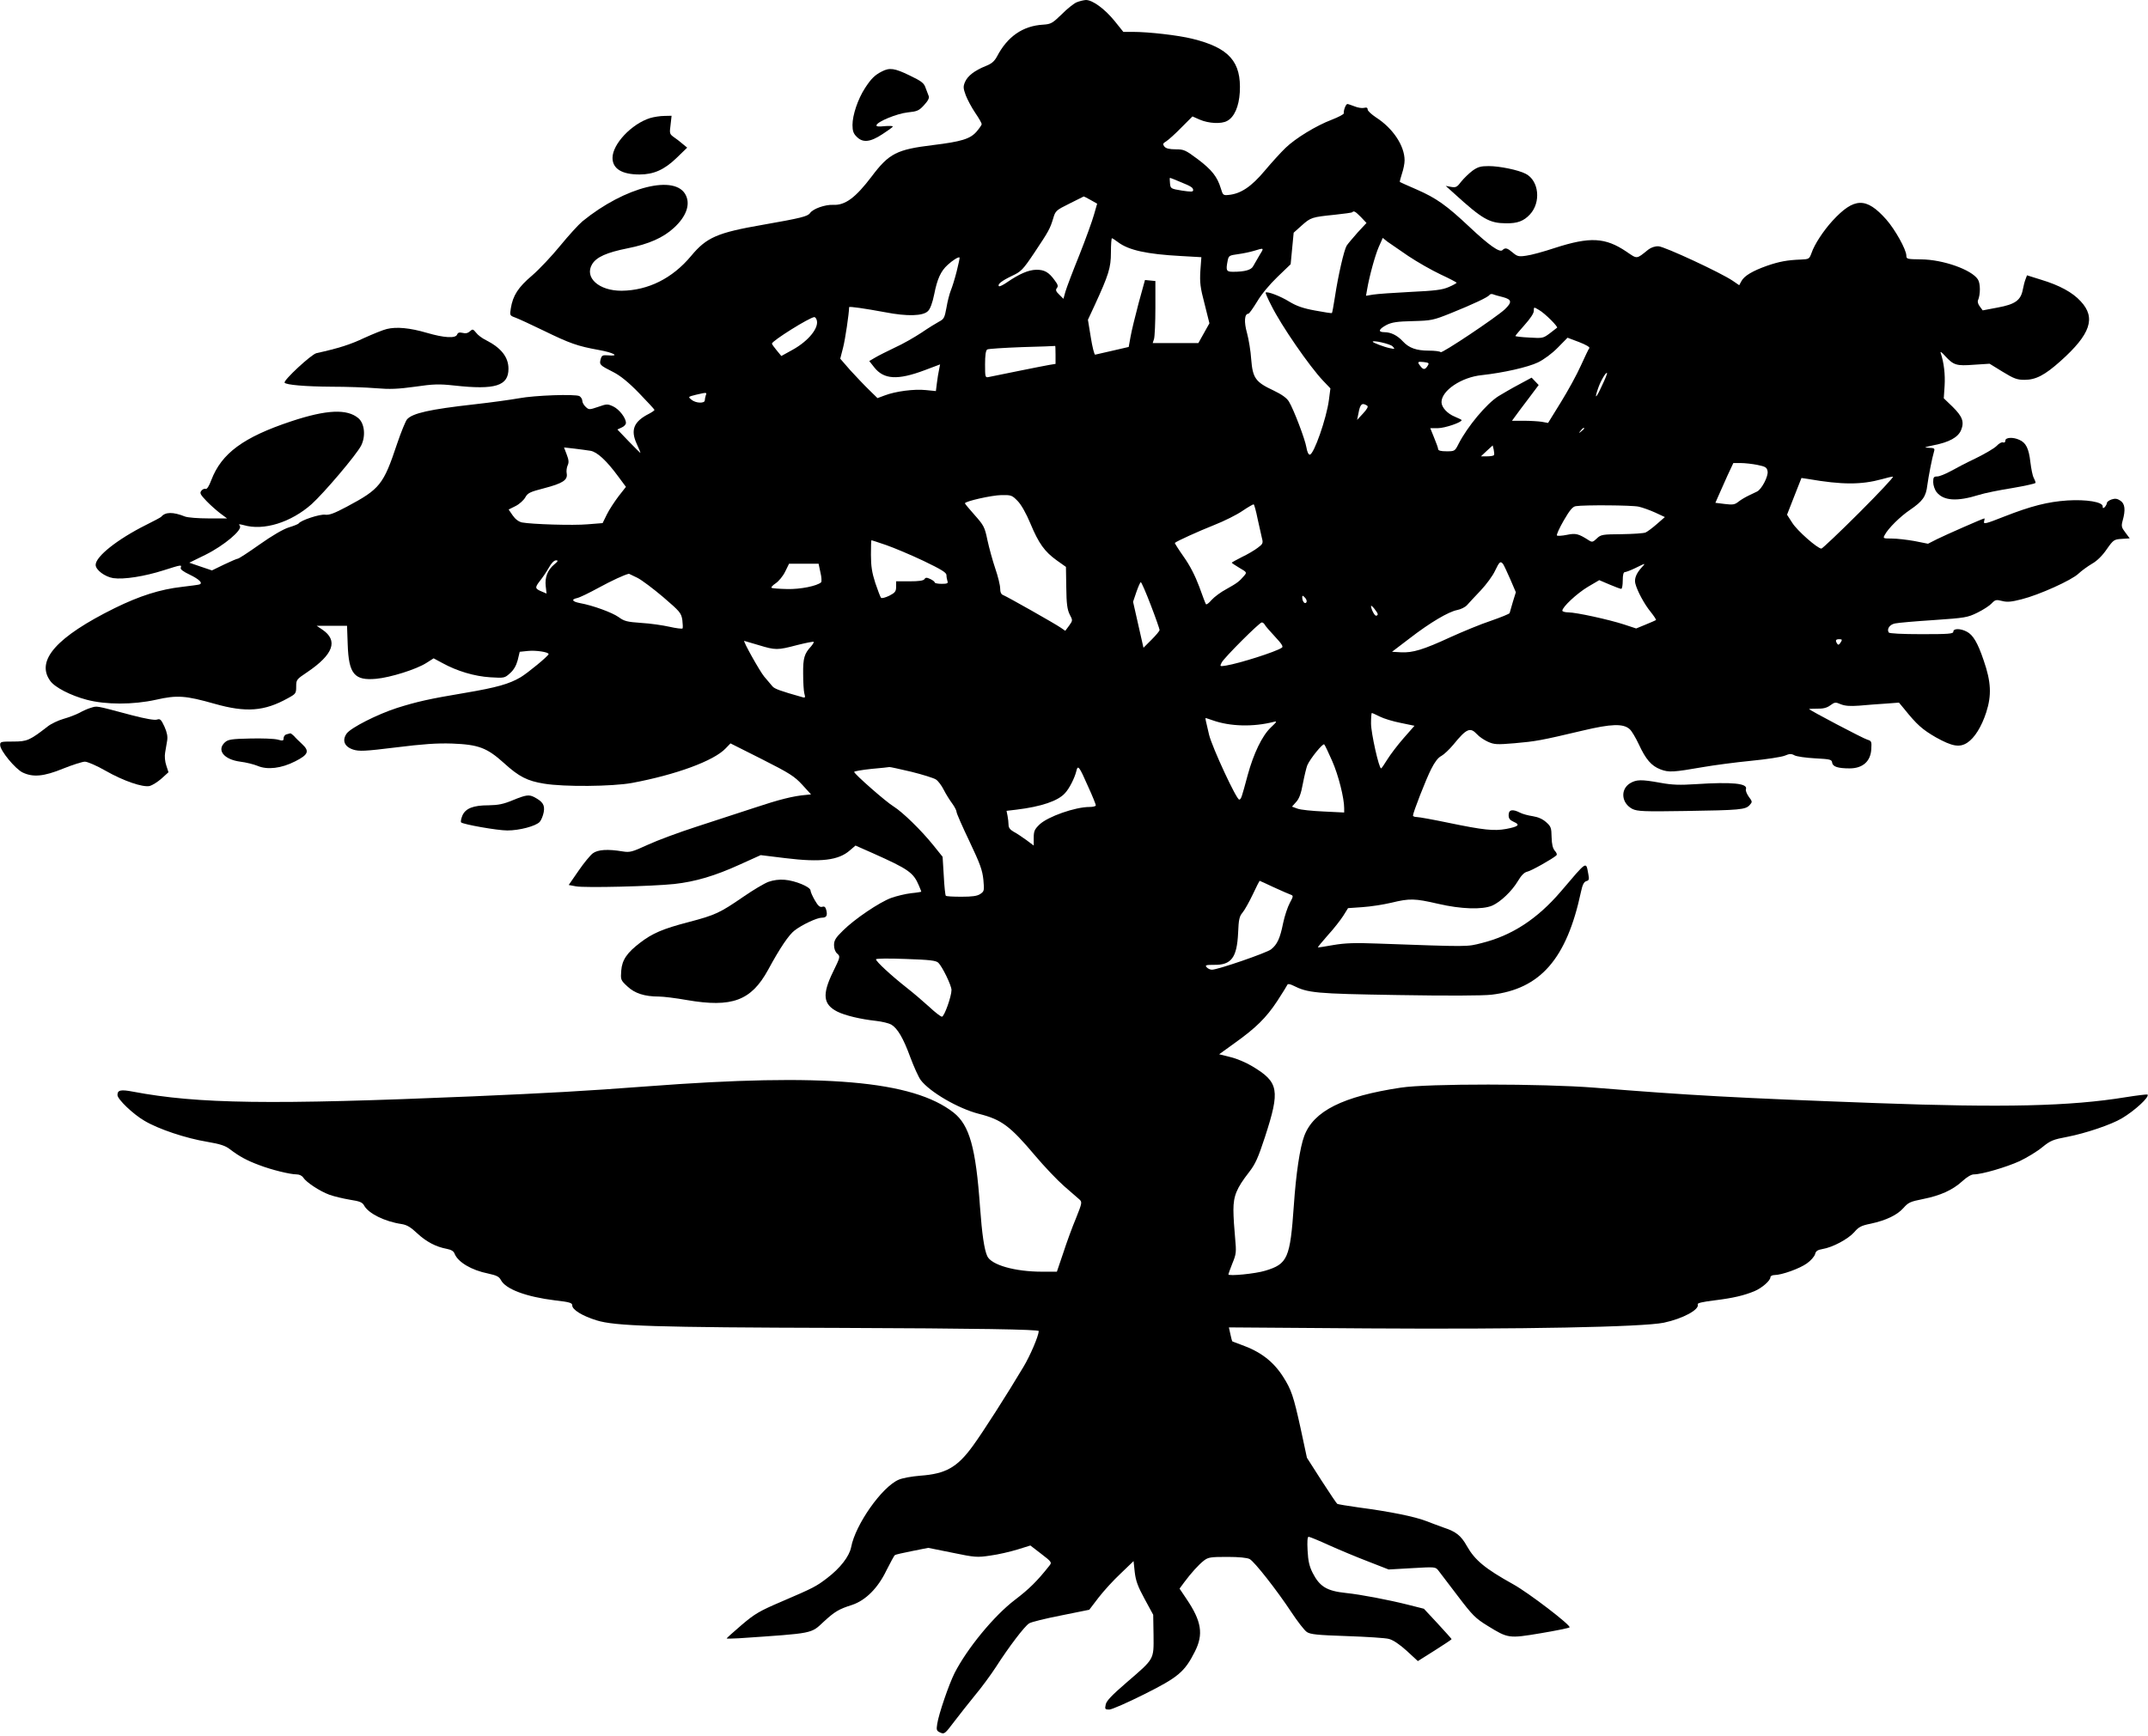 <?xml version="1.0" standalone="no"?>
<!DOCTYPE svg PUBLIC "-//W3C//DTD SVG 20010904//EN"
 "http://www.w3.org/TR/2001/REC-SVG-20010904/DTD/svg10.dtd">
<svg version="1.0" xmlns="http://www.w3.org/2000/svg"
 width="1280pt" height="1035pt" viewBox="0 0 1280 1035"
 preserveAspectRatio="xMidYMid meet">
<g transform="translate(0,1035) scale(0.1,-0.1)"
fill="#000000" stroke="none">
<path d="M6415 10336 c-16 -7 -57 -39 -89 -72 -55 -53 -64 -58 -110 -61 -121
-7 -213 -71 -275 -190 -16 -29 -32 -43 -68 -57 -65 -26 -108 -59 -123 -96 -11
-26 -10 -37 5 -78 10 -26 35 -73 56 -104 22 -32 39 -62 39 -68 0 -5 -14 -25
-31 -45 -38 -43 -89 -59 -261 -80 -213 -26 -260 -49 -363 -186 -97 -128 -159
-174 -231 -170 -47 2 -119 -23 -137 -49 -14 -20 -54 -30 -282 -70 -271 -47
-335 -75 -427 -186 -111 -133 -255 -205 -413 -207 -136 -1 -225 79 -176 159
26 42 86 69 211 94 126 25 212 63 276 122 72 66 98 136 72 192 -59 130 -363
54 -617 -153 -24 -20 -83 -85 -133 -146 -49 -60 -124 -140 -167 -177 -83 -70
-115 -120 -127 -196 -7 -42 -6 -43 27 -55 19 -7 95 -42 169 -78 156 -76 201
-92 328 -115 90 -16 129 -39 55 -32 -33 2 -37 0 -44 -24 -8 -32 -5 -35 76 -76
41 -21 89 -59 153 -125 50 -52 92 -97 92 -100 0 -4 -15 -14 -32 -23 -91 -46
-112 -96 -74 -179 14 -30 24 -55 22 -55 -1 0 -33 32 -70 70 l-67 70 26 12 c14
6 25 18 25 27 0 30 -40 81 -75 98 -34 16 -39 16 -90 -2 -53 -18 -56 -18 -75 0
-11 10 -20 26 -20 36 0 10 -8 22 -17 28 -26 13 -265 5 -361 -13 -45 -8 -165
-25 -265 -36 -268 -30 -368 -53 -401 -89 -9 -10 -36 -76 -60 -147 -81 -243
-102 -269 -299 -374 -75 -40 -105 -51 -129 -48 -30 5 -146 -33 -158 -52 -3 -4
-30 -15 -60 -24 -34 -11 -99 -49 -174 -102 -65 -46 -123 -84 -129 -84 -5 0
-42 -16 -82 -35 l-72 -35 -68 23 -67 23 96 47 c111 55 224 150 205 173 -9 11
-5 11 23 4 119 -35 282 16 405 125 74 67 267 294 295 349 28 55 21 131 -16
163 -67 57 -189 52 -400 -18 -286 -95 -416 -191 -477 -351 -13 -35 -26 -55
-33 -52 -7 3 -19 -2 -26 -11 -11 -14 -7 -22 31 -62 24 -25 62 -58 83 -74 l39
-29 -111 0 c-61 0 -123 5 -139 11 -73 29 -118 28 -143 -2 -3 -3 -43 -25 -90
-48 -170 -85 -300 -188 -300 -238 0 -30 55 -71 105 -79 63 -9 185 10 301 47
104 33 108 34 101 15 -4 -9 15 -23 53 -41 58 -28 82 -52 57 -59 -6 -2 -52 -8
-102 -14 -132 -15 -253 -54 -400 -126 -348 -172 -473 -313 -386 -434 27 -39
123 -88 218 -113 114 -30 276 -30 412 0 127 29 177 25 350 -24 187 -53 296
-45 436 33 48 26 50 29 50 70 0 40 2 43 65 85 157 106 187 189 91 254 l-34 23
90 0 91 0 4 -112 c6 -176 40 -216 170 -204 85 8 238 56 298 94 l44 28 52 -28
c89 -49 192 -79 285 -85 84 -5 86 -5 118 24 22 19 37 45 46 78 l12 50 49 5
c48 5 125 -7 123 -19 -1 -11 -125 -113 -167 -138 -68 -40 -142 -61 -331 -93
-215 -36 -285 -52 -406 -90 -117 -38 -273 -117 -299 -152 -29 -41 -14 -79 39
-96 35 -11 68 -10 254 13 161 20 244 26 335 23 158 -6 208 -25 310 -117 89
-81 139 -106 238 -122 120 -20 406 -17 523 4 263 49 489 132 559 206 l29 30
187 -94 c166 -84 194 -102 241 -153 l52 -57 -29 -3 c-76 -6 -162 -28 -309 -77
-88 -29 -244 -80 -346 -113 -102 -33 -232 -81 -288 -107 -94 -43 -107 -47
-150 -40 -90 15 -148 11 -178 -11 -15 -11 -54 -58 -86 -105 l-58 -84 43 -8
c52 -10 458 0 587 14 125 14 241 48 390 116 l124 56 147 -18 c211 -26 317 -13
384 46 l34 29 102 -45 c215 -96 243 -116 276 -194 8 -18 14 -35 14 -36 0 -1
-28 -6 -61 -9 -34 -4 -87 -17 -118 -28 -71 -26 -220 -127 -288 -195 -43 -42
-53 -58 -53 -86 0 -21 7 -41 19 -51 19 -17 19 -19 -25 -109 -66 -135 -59 -194
26 -237 46 -23 138 -45 230 -55 36 -4 77 -14 91 -22 38 -23 72 -81 114 -196
21 -56 48 -116 61 -134 54 -72 225 -171 347 -202 135 -34 186 -72 336 -250 54
-64 131 -145 172 -181 41 -35 82 -71 92 -80 16 -15 15 -21 -21 -111 -22 -52
-56 -145 -76 -207 l-38 -112 -88 0 c-162 0 -303 40 -327 93 -18 40 -31 129
-43 292 -25 355 -63 488 -157 563 -243 191 -772 237 -1823 157 -384 -29 -587
-40 -1045 -60 -1203 -51 -1636 -45 -2022 28 -73 14 -93 10 -93 -20 0 -25 93
-114 160 -153 83 -50 248 -105 376 -126 76 -13 107 -23 134 -44 56 -43 103
-68 173 -94 75 -29 186 -56 225 -56 16 0 32 -8 39 -19 18 -28 98 -81 155 -102
27 -10 82 -23 123 -30 60 -9 75 -16 85 -35 26 -47 122 -95 223 -110 32 -5 55
-19 94 -56 54 -50 111 -80 176 -92 26 -5 41 -14 46 -29 20 -50 100 -98 200
-118 50 -11 65 -18 76 -39 28 -54 151 -100 323 -121 88 -10 102 -15 102 -30 0
-26 61 -63 145 -89 109 -34 342 -42 1445 -45 816 -3 1191 -9 1190 -19 -2 -32
-51 -146 -91 -213 -99 -166 -241 -388 -300 -469 -94 -130 -162 -169 -316 -180
-49 -4 -106 -14 -128 -24 -100 -43 -258 -268 -283 -402 -11 -55 -65 -125 -144
-185 -64 -49 -81 -58 -270 -139 -133 -57 -159 -72 -239 -140 -49 -42 -89 -78
-89 -80 0 -2 33 -1 73 1 453 31 427 26 507 100 64 59 89 74 168 99 80 27 153
99 204 205 24 47 46 89 51 92 4 3 51 14 103 24 l95 19 144 -29 c135 -28 148
-29 227 -17 46 6 118 23 161 36 l77 24 65 -50 c64 -49 64 -51 47 -72 -72 -91
-120 -138 -204 -202 -125 -95 -285 -290 -360 -437 -34 -68 -94 -243 -103 -302
-6 -37 -4 -42 18 -52 24 -11 28 -8 83 65 32 42 88 113 124 157 37 44 93 120
125 169 75 117 170 243 198 260 12 8 98 29 190 47 l168 34 55 72 c30 39 89
104 132 144 l77 74 7 -66 c6 -51 18 -85 59 -160 l51 -94 2 -122 c1 -147 7
-137 -160 -281 -88 -76 -121 -110 -125 -132 -6 -27 -4 -30 21 -30 15 0 108 41
208 91 202 101 241 133 302 254 53 104 40 182 -50 315 l-41 61 28 38 c41 55
84 103 117 129 26 20 40 22 140 22 69 0 119 -5 133 -13 29 -16 163 -187 248
-316 37 -56 78 -109 93 -119 22 -14 62 -18 238 -24 116 -4 230 -11 251 -17 26
-7 64 -33 106 -71 l66 -61 100 63 c55 35 101 65 101 68 -1 3 -38 44 -83 93
l-82 88 -95 24 c-115 29 -282 61 -370 70 -114 12 -156 38 -198 120 -19 38 -27
70 -30 133 -3 53 -1 82 6 82 6 0 60 -22 121 -50 60 -27 165 -71 233 -97 l123
-48 140 8 c138 8 139 8 157 -15 10 -13 62 -81 115 -151 88 -116 105 -133 178
-178 122 -75 125 -76 316 -44 90 15 168 31 172 35 12 10 -245 207 -336 257
-167 93 -228 143 -276 228 -34 61 -65 86 -136 109 -27 10 -77 28 -110 41 -65
25 -210 55 -400 80 -66 9 -123 19 -126 21 -4 2 -46 65 -94 139 l-87 136 -38
177 c-42 191 -55 229 -104 306 -59 92 -135 150 -251 191 -27 10 -51 19 -52 20
-1 0 -6 19 -11 42 l-9 41 829 -6 c910 -6 1637 8 1763 34 113 24 213 78 202
109 -4 8 27 15 99 24 113 14 176 29 239 55 45 19 95 63 95 83 0 7 11 13 24 13
43 0 152 39 194 70 23 16 44 41 48 54 4 19 15 26 44 31 61 10 152 59 189 100
27 32 43 40 98 51 93 20 159 52 196 94 29 33 41 38 116 53 105 21 177 54 234
106 27 25 54 41 69 41 48 0 194 43 273 79 44 21 105 58 135 83 49 40 65 46
150 62 108 21 260 72 324 110 76 45 167 128 153 142 -2 2 -61 -5 -130 -16
-331 -54 -725 -63 -1487 -35 -841 31 -1110 46 -1680 92 -305 24 -992 25 -1153
0 -345 -52 -519 -139 -575 -288 -26 -70 -49 -224 -62 -414 -22 -315 -37 -349
-170 -389 -57 -18 -220 -34 -220 -22 0 3 11 33 24 66 23 56 24 66 16 152 -5
51 -10 126 -10 166 0 84 19 130 93 225 38 49 54 85 95 210 91 280 83 326 -75
421 -34 21 -92 46 -130 55 l-68 17 90 65 c129 92 190 152 256 252 32 49 59 93
61 98 2 6 17 3 33 -5 90 -45 130 -49 625 -57 294 -5 507 -4 558 2 291 34 448
214 533 613 9 43 18 60 32 64 16 4 18 11 12 41 -15 78 -3 86 -165 -104 -140
-163 -290 -261 -470 -306 -91 -23 -66 -23 -625 -3 -131 5 -190 3 -260 -9 -49
-9 -90 -15 -92 -14 -1 2 26 34 60 73 35 38 76 91 92 116 l28 45 86 6 c47 3
124 15 171 26 111 27 140 26 279 -6 137 -32 264 -36 323 -11 50 22 117 86 153
146 20 34 38 52 55 56 23 4 152 77 174 97 6 5 2 17 -9 28 -12 15 -18 38 -19
82 -1 55 -4 63 -32 88 -21 19 -48 31 -80 36 -27 4 -61 13 -76 21 -45 23 -68
18 -68 -14 0 -21 7 -30 31 -41 40 -17 28 -28 -46 -42 -72 -13 -133 -7 -345 37
-91 19 -175 34 -187 34 -13 0 -23 4 -23 9 0 17 78 218 109 278 20 40 41 68 60
77 16 9 48 39 72 68 78 96 100 105 140 62 13 -15 43 -35 65 -45 38 -17 53 -18
160 -9 125 11 155 16 404 75 172 41 243 43 281 9 12 -10 36 -51 54 -89 42 -91
75 -130 130 -151 50 -19 76 -17 255 14 63 11 191 28 283 37 93 9 184 23 203
31 28 12 39 12 57 2 12 -7 67 -15 122 -18 93 -5 100 -7 103 -26 3 -24 35 -34
104 -34 78 0 125 42 129 114 3 46 1 50 -23 57 -23 6 -348 177 -348 183 0 1 22
2 49 2 35 -1 58 5 78 20 26 19 31 20 63 6 26 -10 55 -12 110 -8 41 4 111 9
156 12 l80 6 30 -36 c77 -96 109 -124 190 -171 97 -54 141 -62 187 -32 44 29
85 95 113 181 33 102 29 182 -15 309 -36 107 -64 153 -101 172 -38 20 -80 20
-80 0 0 -13 -28 -15 -189 -15 -117 0 -192 4 -196 10 -13 21 6 48 38 54 18 4
121 13 230 20 187 13 201 15 260 44 35 17 73 42 85 55 21 22 27 24 62 15 30
-8 55 -6 117 10 104 26 299 114 339 153 18 17 54 43 79 58 31 17 63 49 89 87
40 57 44 59 90 62 l47 3 -26 35 c-23 30 -25 38 -16 71 18 64 14 101 -14 119
-18 12 -31 14 -52 7 -15 -5 -28 -15 -28 -21 0 -6 -6 -17 -12 -24 -10 -9 -13
-9 -13 4 0 26 -97 42 -210 35 -118 -8 -216 -33 -377 -96 -109 -43 -124 -47
-120 -30 3 10 4 19 2 19 -8 0 -235 -100 -283 -124 l-53 -27 -80 16 c-45 8
-106 15 -135 15 -53 0 -54 1 -43 21 20 39 93 111 151 150 76 52 95 79 103 147
7 52 28 162 41 205 4 14 -1 17 -33 18 -32 1 -27 3 29 15 93 18 146 47 164 90
20 49 9 81 -51 140 l-52 50 5 75 c4 68 -4 137 -23 194 -5 13 5 7 26 -17 51
-55 67 -60 172 -52 l93 6 78 -48 c67 -41 86 -48 130 -48 67 0 120 27 215 112
179 160 212 258 120 356 -48 53 -127 96 -237 129 l-83 26 -9 -24 c-5 -12 -12
-40 -16 -61 -12 -64 -46 -88 -149 -107 l-90 -17 -17 23 c-10 12 -15 29 -11 37
15 35 15 101 -1 125 -38 58 -208 118 -338 119 -83 1 -88 2 -88 22 0 36 -67
156 -120 216 -119 134 -191 132 -320 -8 -54 -59 -108 -141 -125 -192 -13 -35
-15 -37 -62 -39 -83 -3 -130 -12 -203 -37 -87 -31 -136 -60 -153 -92 l-13 -24
-38 26 c-70 48 -408 205 -443 206 -21 1 -44 -7 -61 -20 -72 -58 -64 -57 -130
-12 -126 85 -217 90 -427 22 -66 -22 -143 -43 -170 -46 -45 -7 -54 -4 -80 18
-33 28 -45 32 -62 15 -16 -16 -79 28 -196 138 -138 130 -198 172 -314 223 -54
23 -99 44 -101 45 -2 2 4 24 12 49 9 26 16 61 16 80 0 87 -69 191 -170 256
-27 18 -50 39 -50 47 0 11 -6 14 -22 10 -11 -3 -37 1 -56 9 -19 7 -38 14 -43
14 -9 0 -24 -39 -21 -55 1 -6 -32 -23 -73 -39 -92 -35 -215 -110 -275 -168
-25 -24 -80 -84 -122 -134 -81 -97 -144 -139 -217 -146 -32 -3 -34 -1 -46 39
-21 69 -53 110 -136 173 -75 56 -84 60 -133 60 -37 0 -58 5 -67 16 -12 15 -10
19 11 32 14 9 54 45 90 82 l66 66 43 -19 c53 -23 129 -27 163 -8 43 22 71 86
76 171 10 182 -63 265 -283 319 -85 21 -260 41 -355 41 l-56 0 -53 66 c-58 71
-130 124 -170 124 -15 -1 -39 -7 -56 -14z m615 -1069 c69 -28 80 -35 80 -51 0
-10 -14 -10 -67 -2 -67 11 -68 12 -71 44 -2 17 -2 32 0 32 2 0 28 -10 58 -23z
m-531 -109 l39 -22 -19 -66 c-10 -36 -49 -144 -87 -240 -39 -96 -76 -194 -83
-218 l-12 -43 -25 25 c-20 19 -23 28 -14 39 9 11 6 21 -13 46 -35 49 -62 64
-111 63 -45 -1 -99 -24 -172 -74 -24 -17 -46 -27 -49 -24 -11 11 16 32 76 61
56 26 66 36 135 139 86 129 93 142 112 204 13 45 17 49 96 88 46 23 84 42 86
43 2 0 20 -9 41 -21z m1611 -102 l33 -35 -53 -57 c-28 -32 -58 -67 -65 -78
-16 -26 -51 -179 -70 -305 -8 -52 -16 -95 -18 -97 -2 -2 -47 5 -100 15 -72 13
-111 27 -154 53 -53 33 -132 63 -141 54 -2 -2 13 -37 34 -77 58 -118 228 -364
309 -449 l43 -45 -9 -69 c-14 -109 -90 -326 -114 -326 -8 0 -16 18 -20 43 -8
49 -76 227 -104 273 -13 22 -43 43 -93 67 -107 50 -123 74 -132 185 -3 49 -15
120 -25 157 -19 67 -15 115 8 115 5 0 28 33 52 72 26 44 74 102 122 148 l78
75 9 94 9 94 48 43 c54 48 60 50 197 64 55 6 102 12 104 15 10 10 18 5 52 -29z
m-1447 -150 c63 -47 169 -71 374 -82 l122 -7 -6 -81 c-4 -69 -1 -99 25 -197
l29 -116 -33 -59 -33 -59 -136 0 -136 0 8 25 c4 14 8 97 8 185 l0 160 -31 3
-31 3 -38 -138 c-20 -76 -42 -165 -48 -200 l-11 -61 -95 -22 c-53 -12 -100
-23 -105 -24 -5 0 -17 46 -26 104 l-17 104 40 86 c84 183 97 224 97 315 0 47
3 85 6 85 3 0 20 -11 37 -24z m1729 -82 c54 -36 140 -85 193 -110 52 -24 95
-47 95 -49 0 -3 -21 -15 -47 -26 -39 -17 -83 -22 -228 -29 -99 -5 -199 -12
-223 -16 l-42 -7 6 34 c14 84 49 209 70 257 l24 54 27 -22 c16 -11 72 -50 125
-86z m-887 4 c-14 -24 -31 -53 -37 -64 -11 -23 -50 -34 -120 -34 -41 0 -44 7
-32 68 6 28 10 30 61 37 30 4 73 13 96 20 61 19 61 19 32 -27z m-1804 -95
c-11 -44 -27 -95 -35 -114 -8 -20 -20 -66 -26 -103 -11 -60 -15 -68 -44 -83
-17 -9 -64 -38 -105 -66 -41 -27 -112 -68 -159 -89 -46 -22 -100 -49 -118 -60
l-34 -20 30 -38 c57 -72 139 -77 299 -17 l93 35 -6 -31 c-4 -18 -10 -54 -13
-80 l-6 -48 -61 6 c-68 7 -179 -7 -244 -32 l-43 -16 -50 49 c-28 27 -78 80
-112 117 l-60 69 17 66 c13 51 35 200 36 241 0 6 95 -8 214 -30 133 -26 227
-23 256 7 13 12 27 50 37 100 18 91 39 138 80 175 29 27 65 50 71 44 2 -1 -6
-38 -17 -82z m3255 -154 c53 -14 56 -30 11 -73 -53 -49 -376 -265 -382 -255
-4 5 -35 9 -71 9 -74 0 -118 16 -154 55 -33 36 -72 55 -110 55 -41 0 -35 18
14 44 31 15 62 20 155 22 111 3 121 5 226 47 134 54 223 96 231 109 3 5 13 7
21 4 9 -4 35 -11 59 -17z m286 -136 c23 -23 40 -44 37 -46 -2 -2 -22 -17 -44
-34 -39 -29 -42 -30 -122 -25 -46 2 -83 7 -83 9 0 3 25 32 55 66 34 38 55 69
55 84 0 24 0 24 30 6 17 -9 49 -37 72 -60z m-4376 2 c18 -46 -47 -127 -143
-180 l-67 -37 -28 34 c-15 18 -28 36 -28 40 0 16 225 157 253 158 4 0 10 -7
13 -15z m4605 -170 c-5 -5 -27 -53 -51 -105 -23 -52 -77 -150 -119 -218 l-76
-123 -38 7 c-20 3 -69 6 -107 6 l-70 0 19 26 c11 15 46 63 80 107 l60 80 -21
22 -21 22 -76 -41 c-42 -22 -96 -54 -121 -69 -72 -45 -186 -182 -239 -286 -21
-42 -23 -43 -71 -43 -33 0 -50 4 -50 13 0 6 -11 37 -24 68 l-23 57 46 0 c40 0
141 34 141 48 0 2 -18 11 -40 20 -45 18 -80 56 -80 87 0 69 119 149 240 161
128 14 275 47 335 76 35 17 84 53 118 88 l58 59 69 -26 c41 -16 65 -30 61 -36z
m-1173 11 c16 -17 15 -18 -17 -11 -34 7 -101 33 -101 38 0 11 104 -13 118 -27z
m-2008 -51 l0 -54 -37 -6 c-36 -6 -312 -62 -360 -72 -22 -5 -23 -3 -23 75 0
54 4 83 13 89 6 4 100 10 207 14 107 3 196 6 198 7 1 1 2 -23 2 -53z m2217
-66 c-15 -24 -26 -24 -43 -1 -20 25 -17 28 20 24 31 -4 34 -6 23 -23z m1038
-120 c-35 -77 -46 -82 -21 -11 15 43 46 95 52 89 3 -2 -11 -37 -31 -78z
m-5339 -55 c-3 -9 -6 -22 -6 -30 0 -20 -55 -18 -80 4 -21 17 -20 17 27 29 65
15 66 15 59 -3z m3941 -62 c8 -5 0 -20 -24 -46 l-36 -39 8 39 c10 56 21 66 52
46z m1293 -136 c0 -2 -8 -10 -17 -17 -16 -13 -17 -12 -4 4 13 16 21 21 21 13z
m-537 -158 c-2 -5 -21 -8 -41 -8 l-37 0 35 33 35 32 6 -25 c3 -14 4 -28 2 -32z
m-5384 25 c40 -7 96 -59 165 -153 l46 -62 -44 -56 c-24 -32 -56 -80 -70 -109
l-25 -51 -88 -7 c-88 -8 -334 0 -393 11 -20 5 -39 19 -55 42 l-24 35 42 21
c22 11 48 35 57 51 15 27 28 33 113 55 111 29 141 49 134 88 -3 14 0 36 6 49
8 17 6 33 -6 64 l-16 42 62 -7 c34 -4 77 -10 96 -13z m6953 -84 c49 -10 57
-15 61 -38 6 -28 -35 -108 -63 -121 -8 -4 -31 -15 -50 -24 -19 -9 -46 -25 -60
-36 -22 -18 -34 -20 -82 -14 l-56 7 18 41 c10 22 34 76 53 119 l36 77 44 0
c24 0 69 -5 99 -11z m608 -284 c-118 -118 -220 -214 -226 -215 -23 0 -145 107
-174 154 l-31 48 43 110 43 109 40 -6 c202 -35 316 -35 440 -1 28 8 57 15 65
15 8 0 -82 -96 -200 -214z m-5016 69 c21 -21 51 -74 76 -134 50 -120 85 -168
157 -220 l55 -39 2 -123 c1 -97 6 -131 20 -160 19 -36 19 -36 -3 -67 l-23 -31
-26 18 c-34 24 -321 186 -344 195 -12 4 -18 17 -18 40 0 18 -13 72 -29 118
-16 47 -37 124 -47 170 -16 78 -22 88 -76 149 -32 36 -58 67 -58 70 0 12 159
48 217 49 59 1 64 -1 97 -35z m1430 -106 c10 -46 22 -98 26 -116 8 -29 5 -35
-25 -57 -18 -14 -60 -39 -94 -55 -33 -17 -61 -32 -61 -34 0 -2 21 -16 46 -31
45 -26 45 -27 27 -48 -28 -33 -43 -44 -106 -79 -32 -17 -71 -46 -87 -64 -16
-19 -31 -30 -34 -25 -3 4 -21 52 -40 105 -24 64 -55 125 -92 177 -31 44 -55
82 -53 83 12 11 140 69 233 106 61 24 137 62 170 85 34 23 64 40 67 39 3 -2
14 -40 23 -86z m2271 72 c23 -5 67 -21 98 -35 l58 -27 -47 -41 c-26 -23 -57
-46 -68 -51 -12 -5 -76 -9 -143 -10 -114 -1 -123 -2 -148 -26 -23 -22 -28 -23
-48 -10 -61 39 -77 43 -130 32 -29 -6 -55 -7 -59 -4 -4 4 14 44 40 89 36 62
53 83 72 86 51 8 336 6 375 -3z m-4484 -229 c46 -16 146 -58 222 -94 108 -52
137 -70 137 -85 0 -11 3 -27 6 -36 5 -13 -2 -16 -35 -16 -23 0 -41 4 -41 8 0
5 -12 14 -27 21 -21 10 -28 9 -34 -1 -6 -9 -33 -13 -89 -13 l-80 0 0 -32 c0
-28 -6 -36 -41 -54 -23 -11 -45 -17 -49 -12 -4 4 -19 44 -34 88 -20 62 -26
100 -26 168 0 48 1 87 3 87 2 0 41 -13 88 -29z m-1979 -116 c-39 -33 -56 -76
-50 -129 l5 -44 -26 11 c-44 18 -45 24 -14 64 17 21 41 57 54 80 14 26 31 43
42 43 15 0 13 -5 -11 -25z m5655 3 c5 -7 24 -48 43 -91 l33 -77 -18 -58 c-9
-31 -18 -61 -19 -66 -1 -5 -51 -25 -111 -46 -61 -20 -169 -65 -242 -98 -160
-74 -225 -94 -295 -90 l-53 3 105 80 c123 95 232 159 284 169 21 4 47 17 58
29 10 12 47 51 81 87 34 36 73 89 86 118 26 54 32 60 48 40z m-4068 -50 c7
-28 8 -55 4 -59 -25 -22 -124 -42 -202 -40 -46 1 -88 4 -93 7 -5 3 6 15 24 27
18 12 44 43 57 70 l23 47 88 0 88 0 11 -52z m4894 30 c-33 -36 -45 -68 -38
-96 11 -44 54 -124 92 -170 19 -24 33 -45 31 -48 -3 -2 -30 -14 -62 -27 l-56
-23 -73 24 c-89 29 -285 72 -332 72 -19 0 -35 5 -35 10 0 22 87 103 152 142
l68 40 61 -26 c33 -14 65 -26 70 -26 5 0 9 23 9 50 0 33 4 50 13 50 6 0 35 11
62 24 63 31 63 31 38 4z m-5985 -62 c26 -13 95 -65 154 -115 100 -86 107 -94
114 -136 3 -25 4 -48 1 -51 -3 -3 -38 1 -77 10 -40 9 -115 20 -168 23 -85 6
-102 10 -136 35 -38 27 -152 69 -229 83 -47 9 -55 22 -19 30 16 3 73 31 128
61 79 43 156 79 182 84 1 0 24 -11 50 -24z m3060 -164 c29 -75 52 -142 52
-147 0 -6 -22 -32 -48 -58 l-48 -48 -31 137 -31 137 20 59 c11 32 23 58 26 58
4 0 31 -62 60 -138z m927 18 c-9 -14 -25 5 -25 30 0 12 3 12 16 -2 9 -9 13
-21 9 -28z m425 -71 c0 -5 -5 -9 -10 -9 -10 0 -30 41 -30 58 1 10 40 -39 40
-49z m-673 -63 c4 -8 32 -40 61 -71 41 -44 51 -60 40 -66 -37 -25 -253 -93
-331 -106 -39 -6 -39 -6 -27 18 15 29 225 239 239 239 6 0 14 -6 18 -14z
m3431 -106 c-9 -14 -14 -16 -20 -7 -13 20 -9 27 12 27 18 0 19 -3 8 -20z
m-6448 -15 c102 -31 112 -31 230 0 52 13 96 22 99 19 2 -2 -5 -14 -16 -27 -40
-43 -48 -70 -47 -162 0 -49 3 -103 7 -118 7 -24 5 -28 -10 -23 -135 38 -166
50 -179 64 -8 9 -30 36 -50 59 -26 31 -128 213 -119 213 1 0 39 -11 85 -25z
m3702 -426 c23 -12 79 -29 125 -38 l82 -17 -65 -74 c-36 -41 -79 -98 -97 -127
-18 -29 -34 -53 -37 -53 -13 0 -60 211 -60 268 0 34 2 62 5 62 3 0 25 -10 47
-21z m-994 -23 c102 -36 239 -40 361 -9 23 6 21 2 -16 -33 -52 -49 -103 -156
-138 -284 -37 -138 -39 -143 -50 -146 -15 -5 -161 310 -180 386 -21 90 -24
100 -20 100 1 0 21 -6 43 -14z m711 -243 c37 -84 71 -220 71 -280 l0 -26 -122
6 c-68 3 -138 10 -156 17 l-33 12 24 27 c18 19 30 49 41 111 9 47 21 95 26
108 17 40 93 133 101 125 5 -5 26 -50 48 -100z m-2509 -63 c69 -17 135 -38
147 -46 13 -8 34 -36 47 -62 13 -26 36 -62 50 -81 14 -19 26 -42 26 -50 0 -9
35 -88 77 -176 64 -135 77 -171 83 -229 6 -65 5 -69 -19 -85 -18 -12 -48 -16
-112 -16 -48 0 -90 2 -93 6 -3 3 -9 56 -12 118 l-7 114 -57 71 c-71 88 -182
196 -235 229 -45 27 -235 194 -235 206 0 4 46 12 103 18 56 5 104 10 107 11 3
1 62 -12 130 -28z m1054 -88 c26 -56 46 -107 46 -112 0 -6 -17 -10 -38 -10
-85 0 -247 -57 -297 -104 -30 -29 -35 -40 -35 -80 l0 -46 -44 33 c-24 17 -57
40 -75 49 -21 12 -31 24 -31 41 0 14 -3 38 -6 54 l-6 30 59 7 c148 18 248 52
289 98 26 27 58 91 68 132 9 39 17 29 70 -92z m1107 -601 c46 -21 92 -41 101
-44 16 -6 15 -10 -6 -49 -13 -24 -31 -78 -40 -121 -18 -90 -35 -127 -72 -156
-27 -21 -317 -121 -352 -121 -11 0 -25 7 -32 15 -10 12 -4 14 44 14 104 -2
137 43 144 191 3 80 8 99 26 120 12 14 39 62 61 108 21 45 40 82 41 82 1 0 39
-17 85 -39z m-1999 -450 c24 -24 78 -135 78 -162 0 -38 -43 -159 -57 -159 -7
0 -41 26 -75 58 -35 32 -97 85 -138 117 -90 71 -180 154 -180 167 0 5 73 6
178 2 144 -5 180 -9 194 -23z"/>
<path d="M5255 9924 c-43 -22 -64 -43 -101 -100 -42 -65 -74 -160 -74 -219 0
-35 6 -52 25 -70 36 -37 80 -33 153 15 34 22 62 42 62 46 0 4 -23 4 -50 2 -34
-4 -50 -2 -47 6 7 22 122 69 186 76 57 6 67 10 98 44 24 26 32 43 27 54 -3 9
-12 32 -19 50 -9 27 -25 39 -94 72 -90 44 -120 48 -166 24z"/>
<path d="M3873 9646 c-110 -35 -223 -155 -223 -237 0 -65 56 -99 161 -99 84 0
147 28 219 97 l65 63 -27 22 c-15 13 -38 31 -53 41 -25 18 -26 22 -19 73 l6
54 -43 -1 c-24 0 -63 -6 -86 -13z"/>
<path d="M8774 9332 c-21 -16 -51 -45 -67 -65 -24 -32 -31 -36 -60 -31 l-32 6
50 -45 c169 -154 210 -177 309 -178 68 -1 106 13 143 53 67 72 54 201 -25 242
-44 23 -156 46 -221 46 -48 0 -65 -5 -97 -28z"/>
<path d="M2305 8389 c-22 -5 -83 -30 -136 -54 -82 -39 -152 -61 -283 -90 -30
-6 -199 -163 -190 -176 8 -13 122 -23 279 -24 88 0 207 -4 265 -9 83 -7 131
-5 233 9 110 16 143 17 235 7 244 -27 322 -2 322 100 0 69 -43 124 -133 170
-23 11 -50 31 -60 45 -18 22 -21 23 -37 8 -12 -11 -26 -14 -44 -9 -19 4 -27 2
-32 -10 -9 -24 -77 -20 -180 10 -102 30 -182 37 -239 23z"/>
<path d="M11950 7724 c0 -10 -6 -14 -14 -11 -8 3 -24 -6 -37 -20 -13 -14 -69
-47 -124 -74 -55 -26 -124 -62 -154 -79 -30 -16 -64 -30 -77 -30 -21 0 -24 -5
-24 -34 0 -18 9 -45 20 -59 41 -52 121 -58 252 -17 34 11 124 29 200 41 76 13
138 27 138 31 0 5 -5 19 -11 30 -7 12 -15 54 -20 94 -9 80 -26 115 -65 132
-38 18 -84 15 -84 -4z"/>
<path d="M538 6130 c-14 -4 -44 -17 -65 -29 -21 -11 -63 -27 -95 -36 -31 -9
-74 -29 -95 -46 -107 -83 -122 -89 -205 -89 -74 0 -78 -1 -77 -22 1 -33 89
-140 133 -162 62 -30 126 -25 243 23 55 22 114 41 129 41 15 0 71 -24 123 -54
107 -61 221 -100 263 -91 15 4 46 23 70 44 l42 38 -13 40 c-8 23 -11 56 -7 77
3 20 9 52 12 71 4 24 0 48 -16 84 -20 43 -26 48 -44 42 -13 -5 -67 4 -151 26
-226 60 -203 56 -247 43z"/>
<path d="M1708 5973 c-10 -2 -18 -13 -18 -23 0 -16 -4 -17 -37 -8 -20 5 -94 8
-164 6 -108 -2 -130 -6 -148 -22 -52 -47 -7 -103 91 -116 34 -4 81 -16 103
-25 58 -25 142 -15 224 27 79 40 87 61 40 104 -17 16 -39 37 -47 47 -9 9 -19
16 -22 16 -3 -1 -13 -3 -22 -6z"/>
<path d="M9713 5681 c-59 -37 -51 -119 15 -153 30 -14 67 -16 315 -12 326 5
358 8 383 35 17 19 17 21 -5 50 -12 17 -20 37 -17 45 13 35 -83 44 -299 30
-94 -6 -139 -5 -210 8 -116 21 -143 20 -182 -3z"/>
<path d="M3055 5580 c-55 -23 -86 -29 -143 -30 -92 0 -138 -18 -157 -62 -7
-18 -11 -36 -7 -40 13 -12 216 -48 275 -48 73 0 170 26 193 51 9 10 20 36 24
58 8 43 -6 63 -57 90 -31 16 -50 13 -128 -19z"/>
<path d="M4580 5094 c-25 -9 -92 -49 -150 -89 -141 -97 -167 -109 -326 -151
-154 -40 -216 -67 -288 -122 -79 -60 -109 -103 -114 -167 -4 -54 -4 -57 36
-94 44 -42 103 -61 189 -61 25 0 100 -9 167 -21 268 -46 382 -4 483 180 72
133 124 209 158 235 44 34 133 76 162 76 28 0 35 12 27 45 -5 19 -11 24 -24
20 -14 -4 -25 5 -44 38 -14 24 -26 51 -26 59 0 21 -90 59 -154 64 -32 3 -68
-2 -96 -12z"/>
</g>
</svg>
